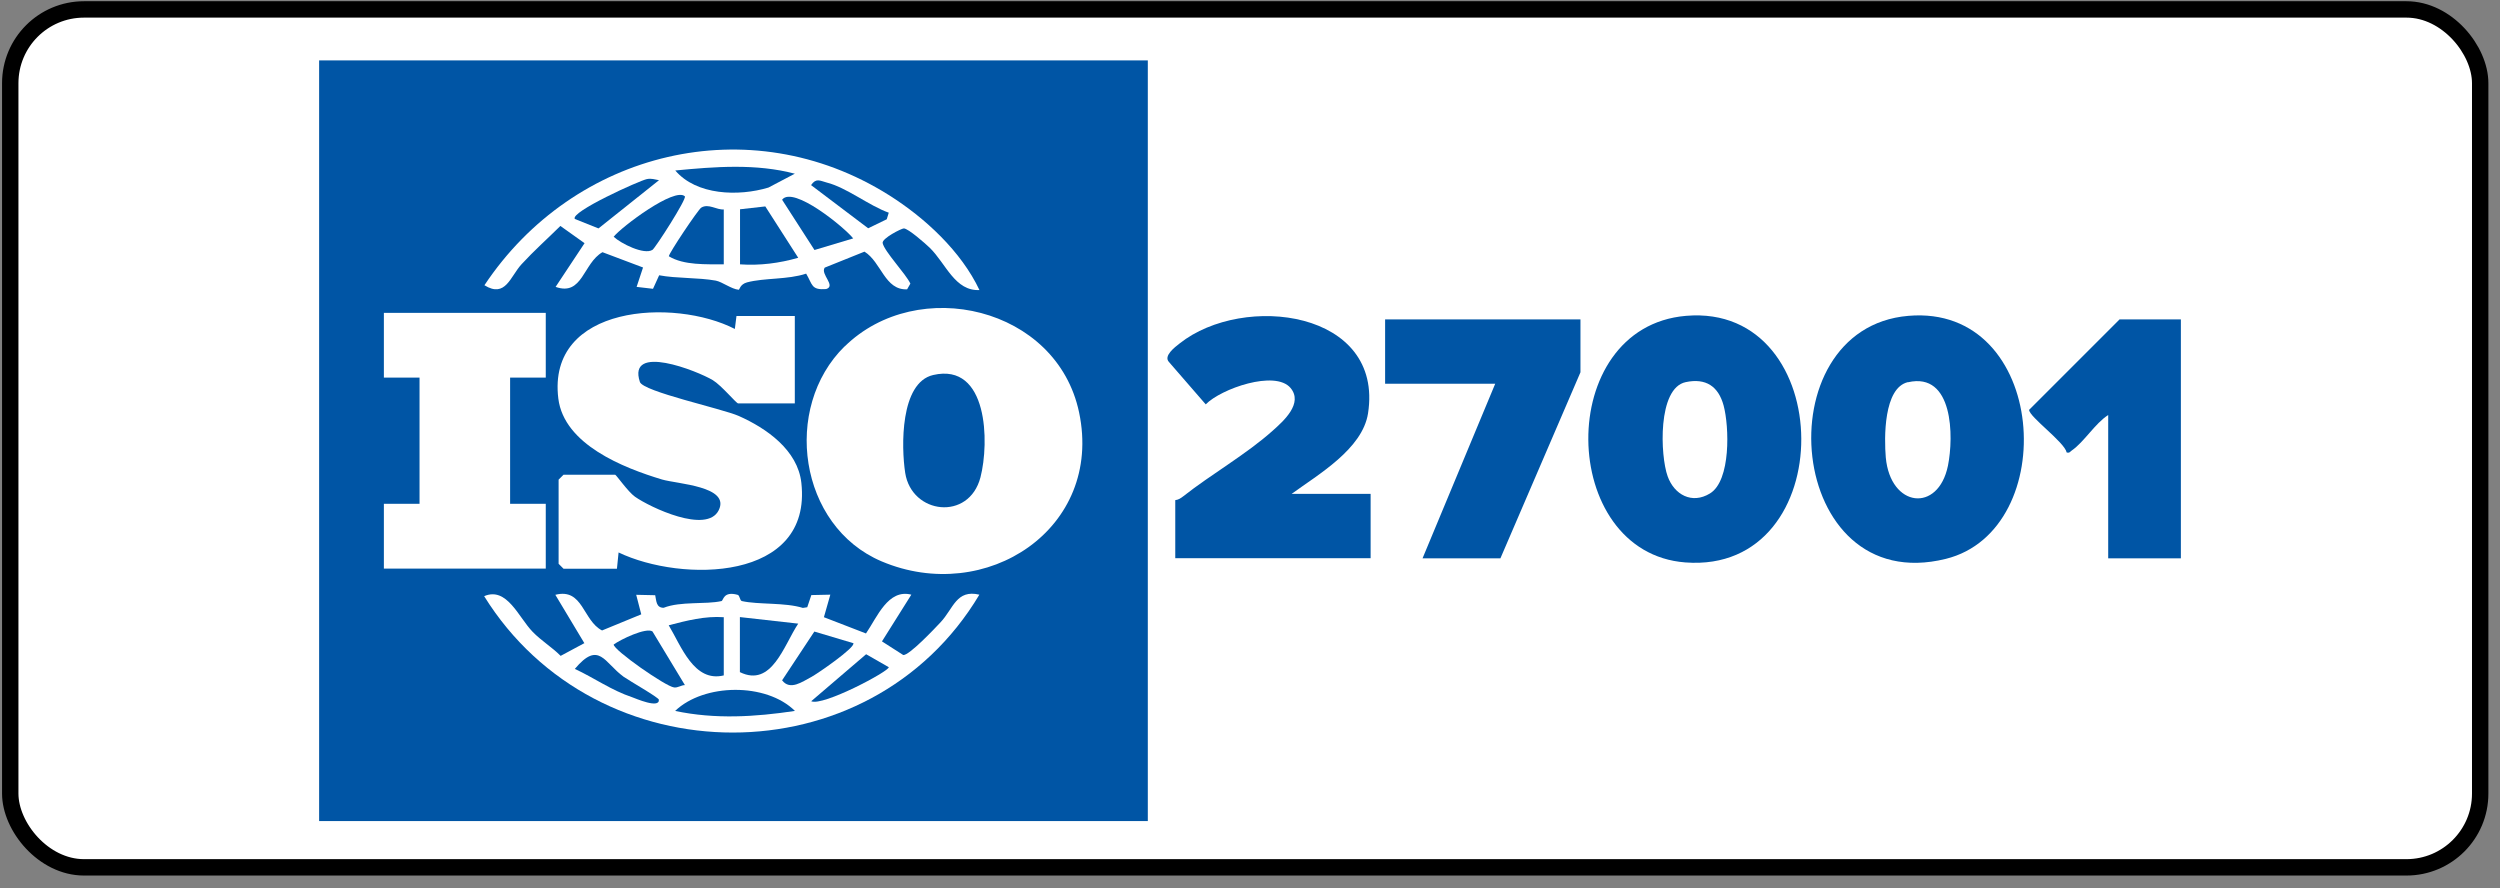 <?xml version="1.0" encoding="UTF-8"?> <svg xmlns="http://www.w3.org/2000/svg" id="Layer_1" version="1.1" viewBox="0 0 183 65"><rect x="0" y="0" width="183" height="65" fill="#808080" stroke="none"/><defs><style> .st0 { fill: #0055a5; } .st1 { fill: none; stroke: #000; stroke-width: 1.2px; } .st2 { fill: #fff; } </style></defs><rect class="st2" x=".75" y=".69" width="180.8" height="62.8" rx="5.4" ry="5.4"></rect><rect class="st1" x=".75" y=".69" width="180.8" height="62.8" rx="5.4" ry="5.4"></rect><g><path class="st0" d="M84.02,4.42v55.68H23.36V4.42h60.66ZM71.7,21.24c-1.34-2.84-3.99-5.3-6.65-6.97-10.19-6.4-23.06-3.21-29.59,6.61,1.55.96,1.89-.64,2.72-1.54.9-.98,1.9-1.87,2.84-2.8l1.77,1.26-2.12,3.2c1.98.7,2.01-1.73,3.43-2.54l2.97,1.12-.47,1.42,1.2.14.45-.99c1.27.24,2.87.16,4.14.39.48.09,1.16.63,1.69.67.05,0,.09-.4.6-.54,1.28-.34,2.98-.19,4.33-.64.48.81.36,1.21,1.46,1.13.76-.23-.44-1.09-.1-1.57l2.91-1.17c1.24.77,1.48,2.83,3.12,2.76l.24-.42c-.33-.71-1.92-2.37-2.03-2.97-.06-.34,1.38-1.07,1.55-1.07.32,0,1.59,1.12,1.9,1.42,1.18,1.15,1.84,3.2,3.66,3.09ZM61.83,25.35c-4.59,4.5-3.37,13.16,2.7,15.74,7.64,3.24,16.25-2.39,14.46-10.9-1.62-7.72-11.81-10.08-17.16-4.83ZM39.95,22.9h-11.85v4.74h2.61v9.24h-2.61v4.74h11.85v-4.74h-2.61v-9.24h2.61v-4.74ZM45.04,34.75h-3.79l-.36.36v6.16l.36.36h3.91l.12-1.19c4.62,2.21,14.18,2.14,13.38-5.09-.26-2.4-2.55-4-4.58-4.9-1.22-.54-7-1.78-7.24-2.49-.94-2.85,4.21-.81,5.34-.13.63.38,1.72,1.7,1.85,1.7h4.15v-6.4h-4.27l-.12.95c-4.43-2.28-13.77-1.77-12.92,5.1.42,3.36,4.77,5.07,7.59,5.92,1.11.33,5.02.49,4.15,2.25s-5.02-.21-6.13-.99c-.52-.37-1.36-1.59-1.46-1.62ZM42.79,47.07l-1.75.94c-.64-.64-1.42-1.11-2.05-1.76-1.02-1.04-1.88-3.33-3.55-2.61,8.25,13.28,28.2,13.38,36.25-.11-1.69-.4-1.9,1.02-2.84,2.02-.43.46-2.29,2.43-2.73,2.4l-1.56-1,2.15-3.42c-1.7-.44-2.5,1.64-3.32,2.84l-3.08-1.19.47-1.65-1.39.03-.3.89-.32.05c-1.31-.41-3.26-.23-4.46-.5-.17-.04-.14-.41-.32-.46-1.06-.29-1.03.43-1.18.46-1.16.26-2.98,0-4.23.49-.55,0-.53-.49-.62-.92l-1.39-.03.37,1.43-2.87,1.18c-1.41-.72-1.39-3.13-3.42-2.61l2.13,3.55Z"></path><path class="st0" d="M68.31,27.45c4.02-.93,4.12,4.94,3.46,7.49-.84,3.22-5.04,2.71-5.51-.33-.29-1.89-.38-6.6,2.05-7.16Z"></path><path class="st0" d="M54.16,45.17l4.27.48c-1.05,1.57-1.93,4.7-4.27,3.55v-4.03Z"></path><path class="st0" d="M52.98,45.17v4.27c-2.18.53-3.11-2.14-4.03-3.67,1.31-.34,2.66-.69,4.03-.59Z"></path><path class="st0" d="M58.19,52.04c-2.93.44-5.84.62-8.77,0,2.1-2.02,6.66-2.09,8.77,0Z"></path><path class="st0" d="M50.13,50.15c-.27,0-.51.21-.79.17-.61-.07-4.41-2.72-4.42-3.14.5-.37,2.37-1.27,2.84-.96l2.37,3.92Z"></path><path class="st0" d="M62.46,47.07c.23.29-2.69,2.29-3.08,2.49-.65.34-1.54,1.01-2.13.24l2.36-3.57,2.85.85Z"></path><path class="st0" d="M42.08,48.96c1.77-2.1,2.14-.46,3.57.58.41.29,2.57,1.52,2.58,1.68.05.68-1.72-.1-1.95-.18-1.53-.51-2.77-1.41-4.21-2.08Z"></path><path class="st0" d="M59.38,51.33l4.02-3.44,1.66.95c0,.31-4.84,2.88-5.68,2.49Z"></path><path class="st0" d="M54.16,15.32l1.86-.21,2.41,3.76c-1.4.4-2.81.58-4.26.48v-4.03Z"></path><path class="st0" d="M52.98,15.32v4.03c-1.29-.01-2.92.08-4.02-.59-.01-.21,2.15-3.43,2.37-3.56.53-.33,1.13.18,1.66.13Z"></path><path class="st0" d="M58.19,12.71l-1.94,1.02c-2.19.66-5.27.57-6.82-1.25,2.91-.28,5.91-.52,8.77.24Z"></path><path class="st0" d="M50.13,14.37c.17.16-2.17,3.8-2.37,3.92-.61.39-2.32-.47-2.84-.96.57-.72,4.46-3.65,5.21-2.96Z"></path><path class="st0" d="M62.46,17.45l-2.84.85-2.37-3.68c.8-1.06,4.6,2.05,5.21,2.84Z"></path><path class="st0" d="M48.24,13.19l-4.43,3.53-1.73-.69c-.39-.5,4.75-2.82,5.27-2.92.36-.07.56.03.89.08Z"></path><path class="st0" d="M65.06,15.56l-.15.49-1.36.66-4.18-3.16c.37-.54.65-.32,1.14-.19,1.47.37,3.09,1.69,4.55,2.21Z"></path><g><path class="st0" d="M123.41,23.12c11.16-.96,11.37,18.92-.04,18.05-9.33-.71-9.63-17.22.04-18.05ZM123.4,27.97c-2.08.43-1.87,5.4-1.33,6.89.48,1.35,1.78,2.07,3.1,1.26,1.54-.94,1.41-4.9,1-6.43-.38-1.41-1.3-2.03-2.77-1.72Z"></path><path class="st0" d="M139.69,23.12c10.22-.88,11.23,15.69,2.74,17.79-11.72,2.9-13.41-16.88-2.74-17.79ZM139.67,27.97c-1.8.41-1.75,4.11-1.63,5.52.34,3.67,3.84,4.07,4.55.6.43-2.13.4-6.87-2.92-6.11Z"></path><path class="st0" d="M86.03,36.61c.22-.02.4-.14.57-.27,2.08-1.64,4.63-3.08,6.58-4.83.77-.69,2.23-1.98,1.29-3.11-1.13-1.34-5.1.06-6.21,1.2l-2.69-3.1c-.42-.44.42-1.08.78-1.36,4.68-3.71,14.96-2.41,13.79,5.12-.41,2.61-3.64,4.47-5.59,5.89h5.78v4.71h-14.3v-4.26Z"></path><polygon class="st0" points="115.69 23.38 115.69 27.25 109.83 40.87 104.13 40.87 109.45 28.09 101.39 28.09 101.39 23.38 115.69 23.38"></polygon><path class="st0" d="M159.64,23.38v17.49h-5.32v-10.49c-.95.6-1.78,1.99-2.66,2.59-.13.09-.16.21-.38.15-.15-.75-2.75-2.61-2.75-3.12l6.62-6.62h4.49Z"></path></g></g></svg> 